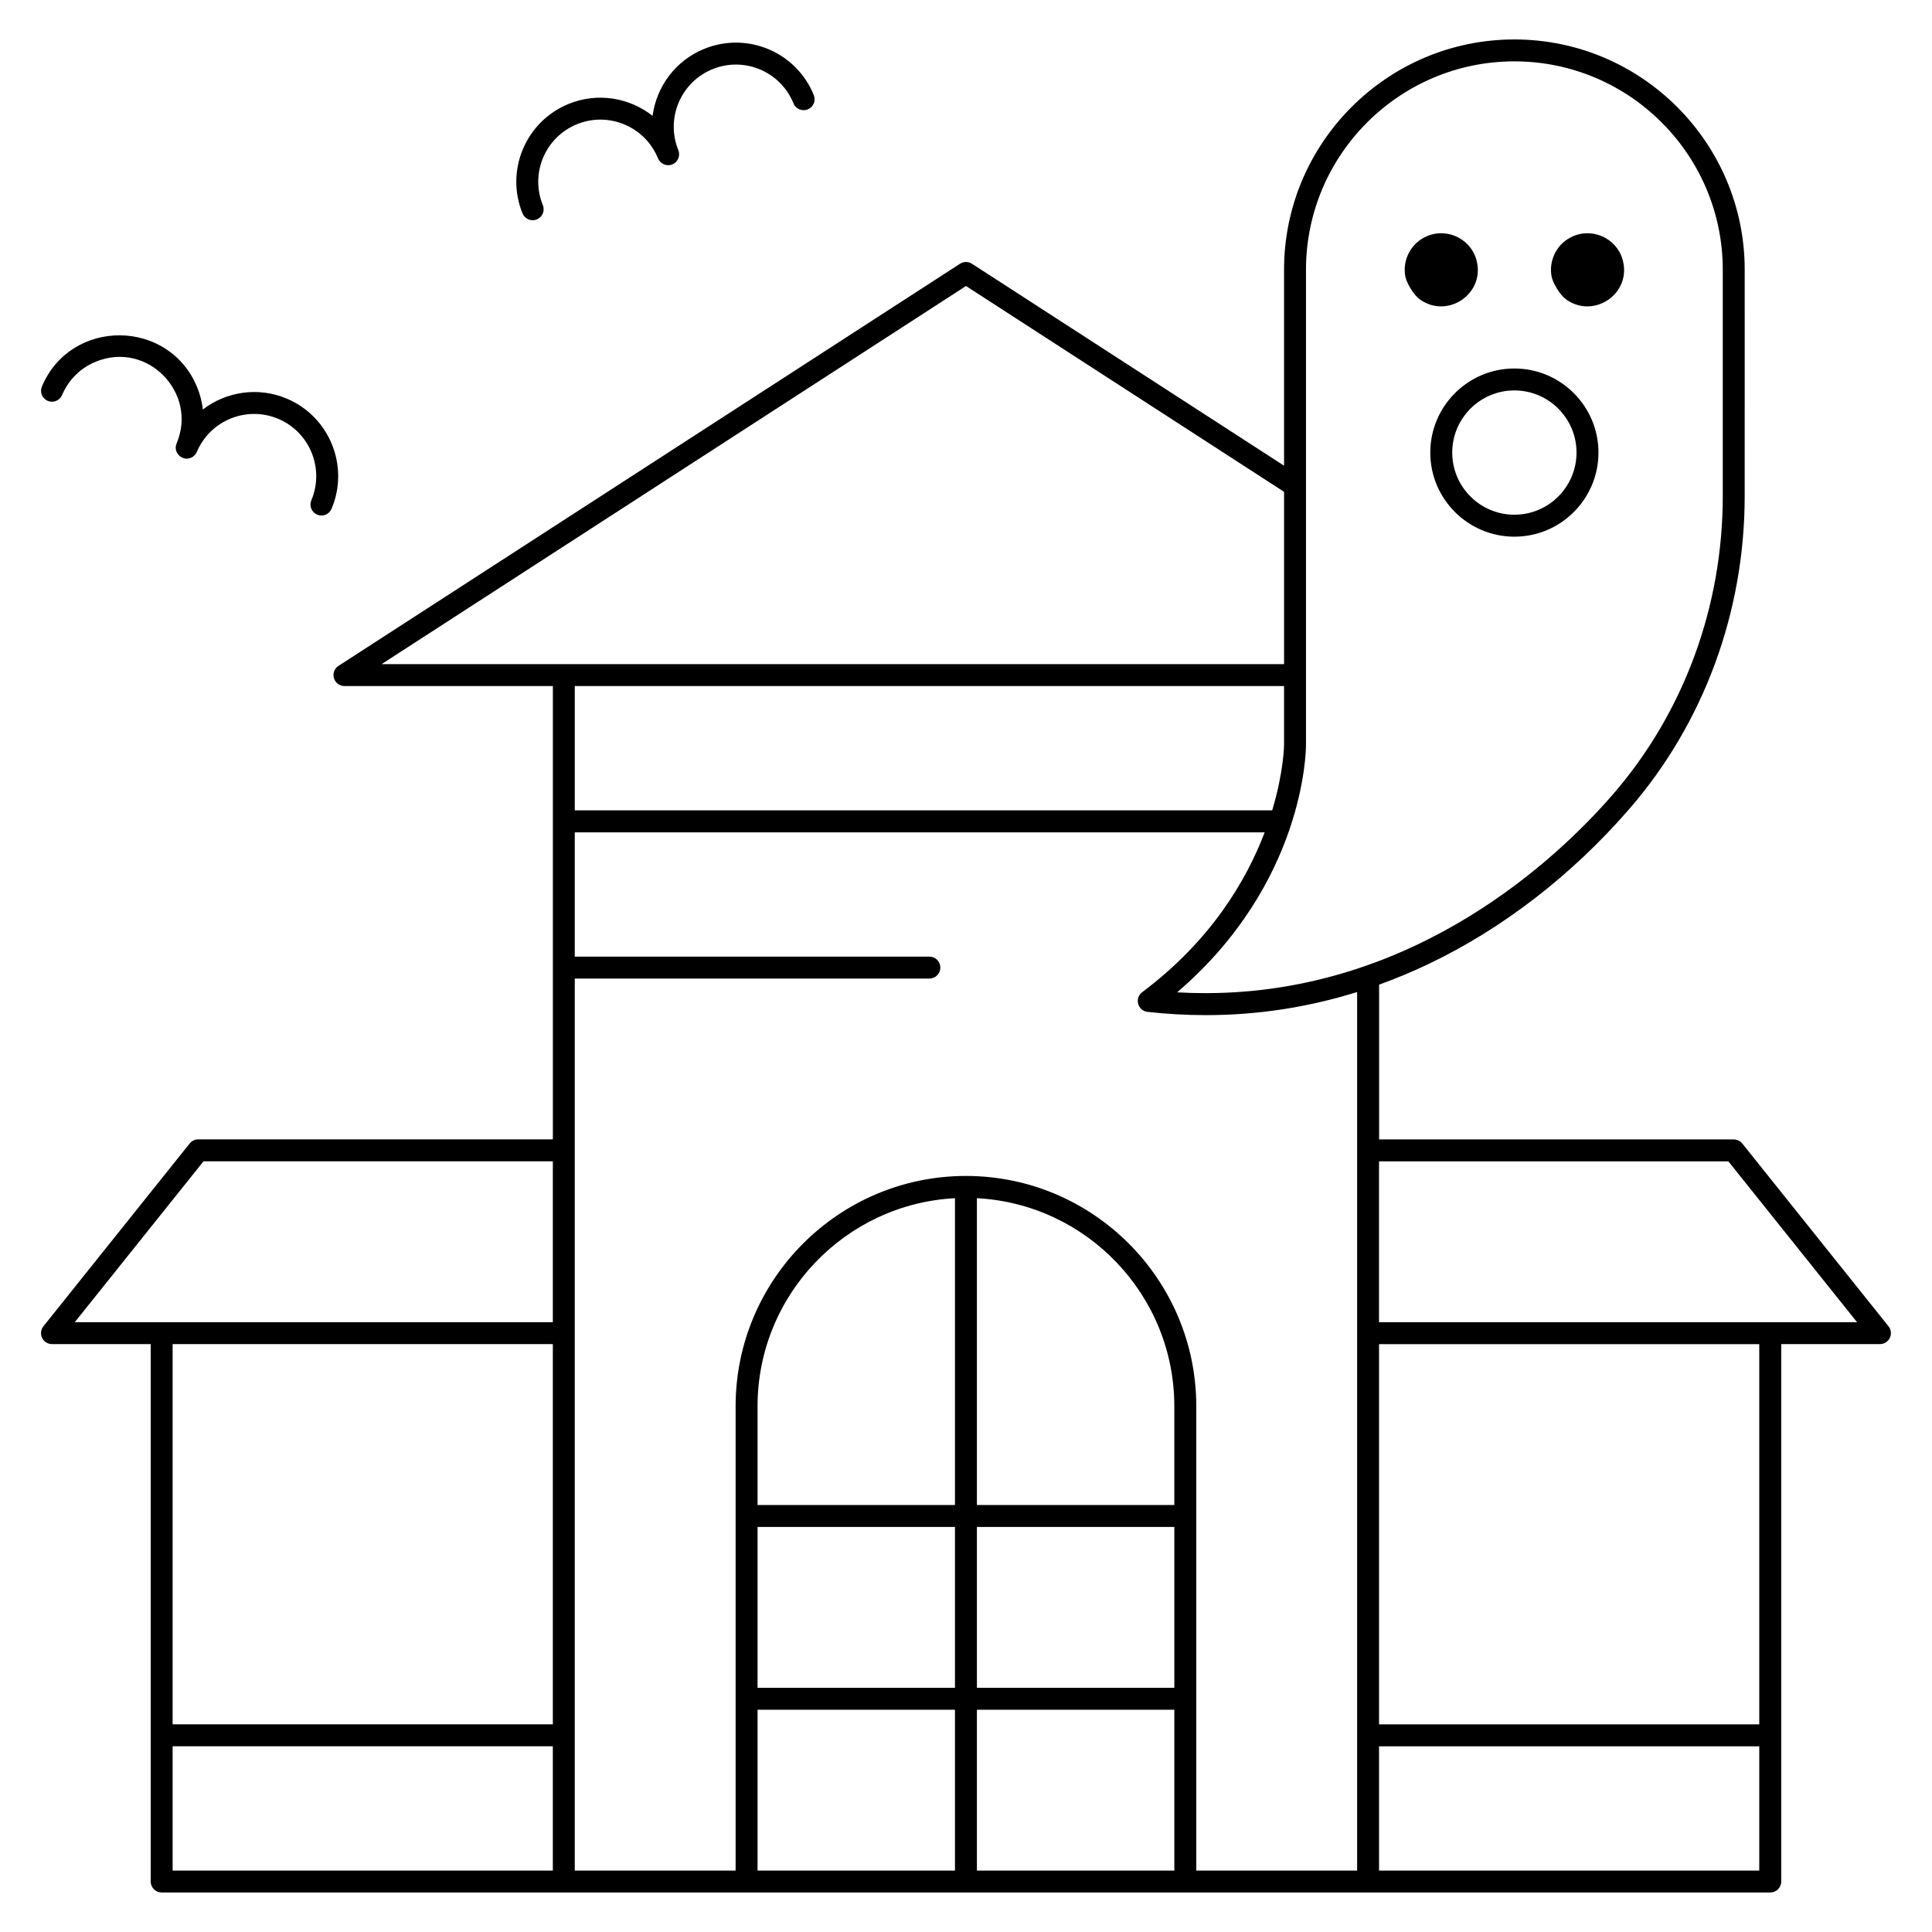 <?xml version="1.0" encoding="UTF-8"?>
<!-- Uploaded to: ICON Repo, www.iconrepo.com, Generator: ICON Repo Mixer Tools -->
<svg fill="#000000" width="800px" height="800px" version="1.1" viewBox="144 144 512 512" xmlns="http://www.w3.org/2000/svg">
 <g>
  <path d="m286.26 202.15c1.488-0.605 2.203-2.301 1.598-3.785-3.426-8.434 0.629-18.031 9.062-21.457 8.414-3.418 18.039 0.648 21.457 9.062 0.594 1.461 2.301 2.203 3.785 1.598 1.488-0.605 2.203-2.301 1.598-3.785-3.418-8.414 0.648-18.039 9.062-21.457 8.434-3.426 18.031 0.625 21.457 9.062 0.605 1.488 2.301 2.203 3.785 1.598 1.488-0.605 2.203-2.301 1.598-3.785-4.625-11.414-17.609-16.898-29.023-12.262-7.684 3.121-12.684 10.074-13.699 17.762-6.09-4.801-14.52-6.301-22.207-3.18-11.41 4.633-16.895 17.621-12.262 29.031 0.609 1.492 2.305 2.203 3.789 1.598z"/>
  <path d="m156.65 250.23c1.477 0.625 3.184-0.066 3.809-1.547 1.711-4.055 4.898-7.195 8.977-8.852 13.668-5.555 27.02 8.297 21.371 21.668-1.113 2.637 1.895 5.148 4.285 3.551 0.426-0.281 0.852-0.766 1.07-1.289 3.531-8.367 13.215-12.301 21.582-8.766 8.367 3.535 12.297 13.215 8.766 21.582-0.625 1.477 0.066 3.184 1.547 3.809 1.465 0.621 3.18-0.055 3.809-1.547 4.781-11.32-0.539-24.418-11.859-29.199-7.641-3.227-16.09-1.844-22.246 2.875-0.234-1.969-0.711-3.922-1.477-5.809-7.438-18.312-33.48-18.504-41.176-0.285-0.629 1.48 0.062 3.188 1.543 3.809z"/>
  <path d="m523.04 263.94c0 12.289 9.996 22.285 22.285 22.285s22.285-9.996 22.285-22.285-9.996-22.285-22.285-22.285c-12.285 0-22.285 9.996-22.285 22.285zm22.285-16.473c9.082 0 16.469 7.387 16.469 16.469 0 9.082-7.387 16.469-16.469 16.469s-16.469-7.387-16.469-16.469c0-9.078 7.387-16.469 16.469-16.469z"/>
  <path d="m520.57 223.55c7.156 4.769 16.578-1.531 14.871-9.941-1.102-5.871-7.5-9.426-13.195-7.055-4.375 1.793-6.691 6.449-5.793 10.832 0.211 1.141 1.891 4.707 4.117 6.164z"/>
  <path d="m559.33 223.55c7.156 4.769 16.578-1.531 14.871-9.941-1.102-5.871-7.5-9.426-13.195-7.055-4.375 1.793-6.691 6.449-5.793 10.832 0.211 1.141 1.895 4.707 4.117 6.164z"/>
  <path d="m644.48 495.49-38.754-48.441c-0.551-0.691-1.387-1.09-2.269-1.09h-93.98v-41.02c4.418-1.594 8.797-3.414 13.125-5.481 19.637-9.367 38.059-23.605 53.27-41.18 19.664-22.707 30.488-52.117 30.488-82.812l0.004-59.973c0-33.656-27.383-61.039-61.039-61.039s-61.039 27.383-61.039 61.039v51.922l-82.711-53.52c-0.961-0.621-2.199-0.621-3.16 0l-164.71 106.57c-1.082 0.699-1.574 2.027-1.207 3.262 0.363 1.234 1.5 2.082 2.789 2.082h55.227v120.14h-93.984c-0.883 0-1.719 0.402-2.269 1.09l-38.754 48.441c-0.699 0.871-0.836 2.066-0.352 3.074 0.484 1.008 1.504 1.648 2.621 1.648h26.16v142.42c0 1.605 1.301 2.906 2.906 2.906h426.3c1.605 0 2.906-1.301 2.906-2.906v-142.42h26.16c1.117 0 2.137-0.641 2.621-1.648 0.484-1 0.348-2.195-0.352-3.07zm-154.38-280c0-30.453 24.773-55.227 55.227-55.227s55.227 24.773 55.227 55.227v59.973c0 29.297-10.324 57.355-29.07 79.004-14.344 16.57-52.082 52.73-108.04 52.727-2.465 0-4.965-0.07-7.5-0.215 33.75-28.871 34.156-63.977 34.156-65.535zm-90.102 4.305 84.293 54.543v45.664h-239.16zm84.289 106.02v15.629c0 0.16-0.09 7.168-3.144 17.312h-184.82v-32.941zm-286.36 125.95h92.582v42.629h-126.69zm92.582 48.441v100.76h-100.76v-100.76zm-100.76 106.58h100.76v32.941h-100.76zm106.57-109.48v-93.977h93.98c1.605 0 2.906-1.301 2.906-2.906s-1.301-2.906-2.906-2.906h-93.98v-32.941h182.83c-4.832 12.734-14.211 28.68-32.465 42.371-0.953 0.715-1.375 1.941-1.059 3.09 0.312 1.148 1.297 1.992 2.484 2.121 5.18 0.574 10.324 0.863 15.441 0.863 13.645 0 27.051-2.055 40.105-6.125v232.83h-42.629v-123.05c0-33.656-27.383-61.039-61.039-61.039s-61.039 27.383-61.039 61.039v123.05h-42.629v-142.42zm158.89 19.379v26.16h-52.32v-81.309c29.109 1.516 52.32 25.672 52.32 55.148zm-58.129 26.16h-52.32v-26.16c0-29.477 23.215-53.633 52.32-55.148zm-52.32 5.812h52.32v42.629h-52.32zm58.133 0h52.32v42.629h-52.32zm-58.133 48.441h52.32v42.629h-52.32zm58.133 42.633v-42.629h52.32v42.629zm106.57 0v-32.941h100.76v32.941zm100.76-38.758h-100.76v-100.76h100.76zm2.906-106.57h-103.67v-42.629h92.582l34.105 42.629z"/>
 </g>
</svg>